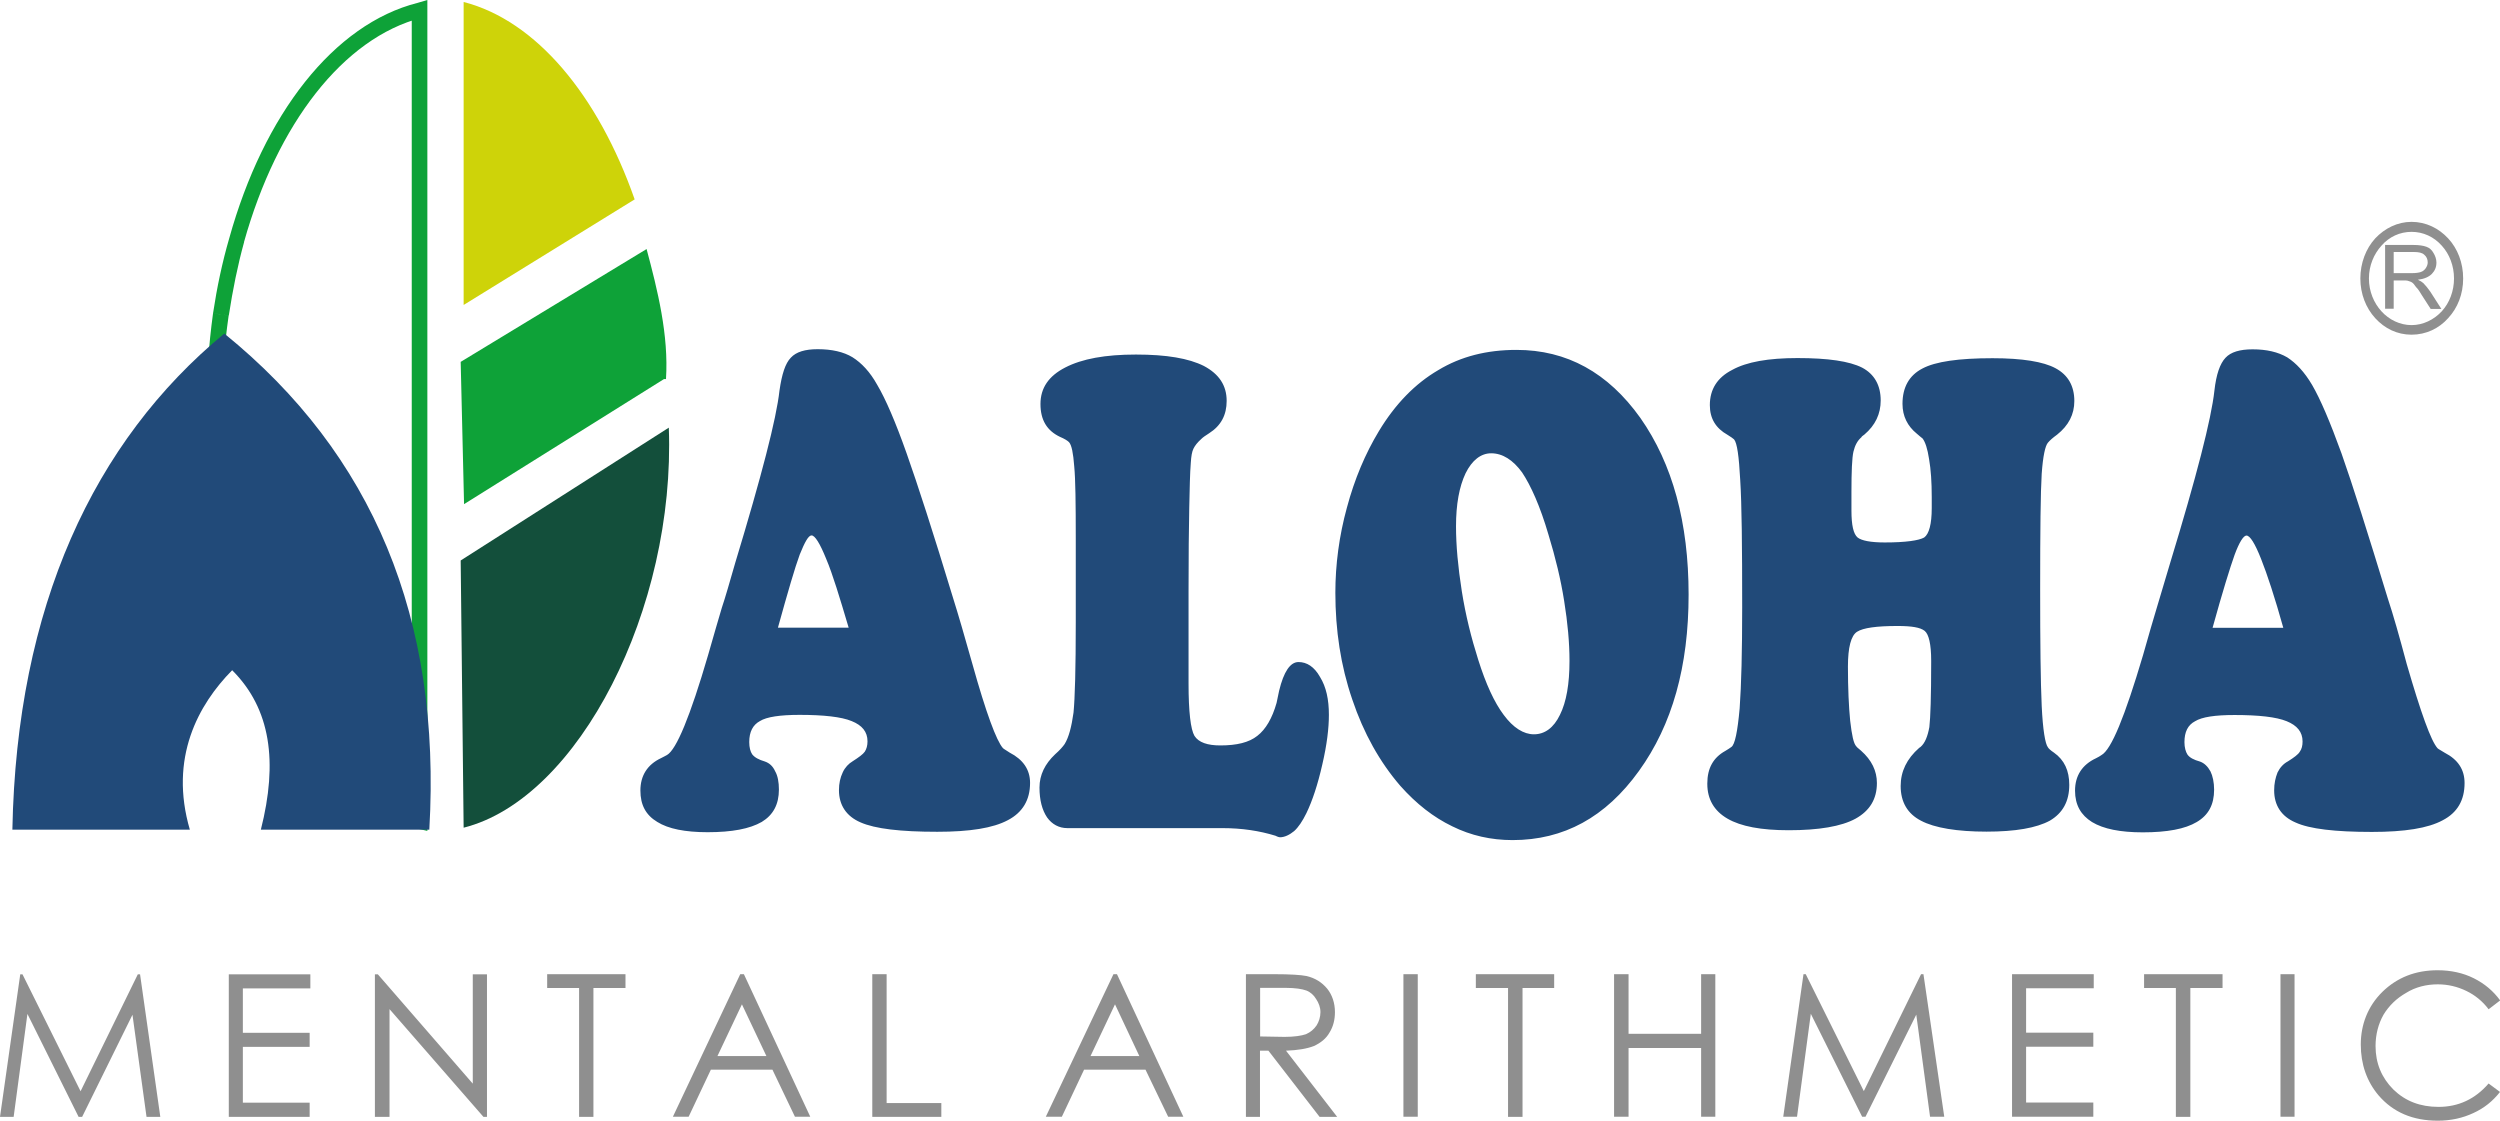 <?xml version="1.0" encoding="UTF-8"?> <svg xmlns="http://www.w3.org/2000/svg" width="638" height="286" viewBox="0 0 638 286" fill="none"> <g clip-path="url(#clip0_243_128)"> <path d="M106.621 211.444H106.514L107.016 209.467L106.621 211.444ZM106.514 211.444C102.243 210.294 97.937 208.425 93.953 205.98L96.07 202.565C99.767 204.902 103.571 206.592 107.59 207.526L106.514 211.444ZM93.953 205.98C90.041 203.464 86.273 200.337 82.649 196.634L85.556 193.866C88.857 197.281 92.374 200.229 96.07 202.565L93.953 205.98ZM82.649 196.634C64.633 177.797 52.647 144.007 52.647 105.65H56.559C56.559 142.928 68.15 175.712 85.591 193.866L82.685 196.634H82.649ZM52.647 105.614C52.647 96.663 53.257 88.036 54.37 79.948L58.353 80.523C57.205 88.647 56.523 97.023 56.523 105.614H52.611H52.647ZM54.37 79.948C55.375 73.297 56.738 66.863 58.497 60.824L62.301 61.758C60.65 67.725 59.394 73.98 58.389 80.523L54.406 79.948H54.37ZM58.497 60.824C67.289 29.189 85.161 6.147 106.621 0.719L107.59 4.529C87.601 9.706 70.734 31.562 62.265 61.794L58.461 60.859L58.497 60.824ZM106.621 0.719L109.062 0V2.624H107.088L106.621 0.683V0.719ZM109.062 209.467H105.078V2.624H109.062V209.467ZM109.062 209.467V212.056L106.621 211.48L107.088 209.503H109.062V209.467Z" fill="#0EA238"></path> <path fill-rule="evenodd" clip-rule="evenodd" d="M161.959 50.866C152.628 24.301 136.838 5.284 118.32 0.503V77.827L161.995 50.866H161.959Z" fill="#CED309"></path> <path fill-rule="evenodd" clip-rule="evenodd" d="M169.962 96.735C170.679 85.52 167.808 74.016 165.009 63.556L117.566 92.35L118.428 128.657L169.459 96.735H169.962Z" fill="#0EA238"></path> <path fill-rule="evenodd" clip-rule="evenodd" d="M118.32 211.229C147.676 203.824 172.438 155.294 170.679 109.137L117.566 143.036L118.32 211.265V211.229Z" fill="#134F3B"></path> <path fill-rule="evenodd" clip-rule="evenodd" d="M3.158 211.732C4.235 154.827 23.901 112.66 57.24 85.124C95.137 115.86 112.685 157.81 109.563 211.732H66.571C70.949 194.441 69.119 180.889 59.25 171.039C50.601 179.81 43.1 193.399 48.448 211.732H3.158Z" fill="#214A79"></path> <path fill-rule="evenodd" clip-rule="evenodd" d="M198.527 160.183H216.578C214.282 152.454 212.487 146.487 210.836 142.605C209.222 138.614 207.966 136.637 207.104 136.637C206.315 136.637 205.382 138.327 204.09 141.526C202.905 144.725 201.075 150.98 198.527 160.183ZM163.43 201.739C163.43 197.964 165.188 195.124 168.705 193.471C169.315 193.183 169.782 192.895 170.212 192.68C172.617 191.314 176.134 182.83 180.691 167.229C182.163 162.052 183.347 158.026 184.208 155.114C185.105 152.454 186.182 148.68 187.618 143.683C194.328 121.539 198.132 106.908 198.922 99.683C199.532 95.477 200.393 92.745 201.829 91.271C203.193 89.797 205.453 89.114 208.683 89.114C212.272 89.114 215.286 89.797 217.547 91.163C219.88 92.637 221.997 94.866 223.863 98.209C226.017 101.84 228.529 107.663 231.364 115.68C234.199 123.696 238.182 135.99 243.242 152.67C244.534 156.768 246.185 162.448 248.159 169.458C251.64 181.931 254.296 189.049 255.946 190.918C256.234 191.206 256.844 191.493 257.669 192.069C261.078 193.83 262.873 196.382 262.873 199.797C262.873 204.183 260.935 207.346 257.238 209.288C253.434 211.337 247.477 212.271 239.187 212.271C229.821 212.271 223.325 211.516 219.593 209.863C216.004 208.317 214.102 205.477 214.102 201.667C214.102 199.905 214.425 198.467 215.071 197.101C215.645 195.843 216.578 194.873 217.619 194.261C219.126 193.291 220.239 192.5 220.705 191.817C221.136 191.134 221.387 190.271 221.387 189.193C221.387 186.748 220.024 185.095 217.332 184.016C214.712 182.938 210.191 182.435 204.054 182.435C199.101 182.435 195.656 182.938 193.934 184.016C192.139 184.987 191.206 186.748 191.206 189.373C191.206 190.739 191.493 191.817 191.96 192.5C192.57 193.291 193.611 193.866 195.19 194.333C196.338 194.729 197.235 195.52 197.809 196.814C198.491 197.964 198.778 199.654 198.778 201.487C198.778 205.297 197.307 207.993 194.4 209.755C191.35 211.516 186.792 212.379 180.584 212.379C174.842 212.379 170.535 211.516 167.736 209.755C164.793 207.993 163.43 205.405 163.43 201.739ZM311.966 211.337H272.383C270.265 211.337 268.471 210.366 267.215 208.605C265.959 206.735 265.277 204.219 265.277 200.984C265.277 197.748 266.677 194.944 269.261 192.5C270.445 191.458 271.234 190.559 271.701 189.876C272.778 188.114 273.459 185.454 273.962 181.859C274.321 178.229 274.536 170.536 274.536 158.745V137.428C274.536 128.441 274.464 122.294 274.141 118.987C273.89 115.68 273.495 113.595 272.813 112.84C272.419 112.444 271.665 111.977 270.481 111.474C267.179 109.892 265.528 107.196 265.528 103.098C265.528 99 267.646 95.944 271.844 93.788C276.151 91.559 282.072 90.48 289.896 90.48C297.719 90.48 303.353 91.451 307.229 93.392C311.141 95.477 313.043 98.389 313.043 102.307C313.043 105.902 311.607 108.634 308.557 110.575C307.66 111.15 307.014 111.582 306.619 111.977C305.542 112.948 304.968 113.703 304.573 114.493C304.179 115.284 303.999 116.435 303.892 118.088C303.676 120.712 303.605 124.631 303.497 129.627C303.389 134.66 303.317 141.814 303.317 150.908V174.418C303.317 181.644 303.856 186.137 304.825 187.791C305.901 189.48 308.162 190.235 311.428 190.235C315.627 190.235 318.749 189.48 320.866 187.791C323.019 186.137 324.67 183.297 325.783 179.379C325.926 178.624 326.142 177.654 326.429 176.288C327.613 171.399 329.264 168.954 331.381 168.954C333.498 168.954 335.4 170.141 336.872 172.765C338.451 175.317 339.133 178.516 339.133 182.435C339.133 185.85 338.63 190.056 337.446 195.124C336.298 200.193 334.934 204.327 333.391 207.526C332.386 209.575 331.345 211.121 330.269 212.092C329.084 213.062 327.828 213.673 326.644 213.673C326.536 213.673 326.106 213.601 325.496 213.278C321.404 212.02 316.919 211.337 311.966 211.337ZM340.783 151.304C340.783 144.078 341.752 136.745 343.726 129.556C345.664 122.294 348.427 115.752 351.908 110C356.071 103.098 361.167 97.886 367.017 94.471C372.831 90.948 379.47 89.294 387.006 89.294C399.854 89.294 410.368 95.082 418.623 106.657C426.841 118.376 430.932 133.402 430.932 151.735C430.932 170.069 426.769 184.951 418.264 196.742C409.758 208.569 399.064 214.392 386.001 214.392C380.546 214.392 375.379 213.242 370.606 210.869C365.833 208.569 361.454 205.154 357.363 200.552C352.124 194.477 347.997 187.144 345.09 178.48C342.147 169.889 340.783 160.83 340.783 151.232M371.575 134.337C371.575 139.154 372.077 144.69 373.046 150.837C374.015 156.984 375.486 162.843 377.245 168.379C379.183 174.526 381.336 179.235 383.74 182.435C386.181 185.742 388.836 187.395 391.456 187.395C394.255 187.395 396.516 185.706 398.095 182.435C399.746 179.127 400.535 174.526 400.535 168.667C400.535 163.993 400.069 158.925 399.172 153.353C398.31 147.889 396.947 142.245 395.152 136.386C393.035 129.16 390.666 123.912 388.441 120.569C386.109 117.369 383.453 115.68 380.546 115.68C377.927 115.68 375.666 117.441 374.015 120.784C372.4 124.199 371.575 128.693 371.575 134.337ZM435.705 199.941C435.705 196.023 437.248 193.327 440.298 191.637C440.98 191.242 441.554 190.846 441.841 190.631C442.739 190.056 443.42 186.748 443.959 180.781C444.389 174.814 444.605 166.222 444.605 155.007C444.605 139.369 444.497 128.549 444.102 122.474C443.779 116.435 443.313 113.02 442.523 112.121C442.272 111.869 441.662 111.474 440.872 110.971C437.858 109.281 436.351 106.801 436.351 103.386C436.351 99.359 438.253 96.34 442.057 94.399C445.753 92.35 451.316 91.379 458.708 91.379C466.496 91.379 471.951 92.17 475.216 93.823C478.339 95.477 479.953 98.317 479.953 102.199C479.953 105.614 478.59 108.526 475.791 110.899C475.396 111.186 475.073 111.402 475.037 111.582C474.032 112.444 473.386 113.631 472.991 115.284C472.633 116.866 472.489 120.353 472.489 125.529V130.31C472.489 134.013 472.991 136.278 474.068 137.176C475.073 137.967 477.37 138.435 480.994 138.435C486.377 138.435 489.679 137.931 491.043 137.176C492.299 136.278 492.98 133.725 492.98 129.663V126.859C492.98 123.049 492.765 119.814 492.299 117.154C491.904 114.529 491.33 112.804 490.648 111.905C490.253 111.618 489.822 111.222 489.141 110.647C486.844 108.778 485.516 106.261 485.516 103.062C485.516 98.856 487.203 95.801 490.612 94.039C493.914 92.278 499.835 91.415 508.484 91.415C516.128 91.415 521.511 92.314 524.561 93.967C527.791 95.693 529.37 98.533 529.37 102.343C529.37 105.758 527.899 108.598 524.956 110.935C523.915 111.69 523.126 112.373 522.623 112.984C521.941 113.775 521.367 116.363 521.044 120.892C520.757 125.493 520.649 135.235 520.649 150.369C520.649 164.065 520.757 173.987 521.044 180.17C521.331 186.281 521.941 189.84 522.623 190.703C522.803 191.026 523.305 191.493 524.166 192.069C526.822 193.938 528.078 196.67 528.078 200.301C528.078 204.471 526.427 207.49 523.126 209.431C519.68 211.301 514.333 212.235 506.941 212.235C499.548 212.235 493.698 211.301 490.217 209.431C486.808 207.67 485.049 204.686 485.049 200.588C485.049 196.886 486.593 193.65 489.787 190.846L490.11 190.631C491.258 189.66 491.94 187.899 492.37 185.562C492.657 183.118 492.837 177.69 492.837 169.062V168.595C492.837 164.389 492.227 161.873 491.186 161.01C490.074 160.111 487.849 159.752 484.26 159.752C478.913 159.752 475.503 160.219 473.924 161.225C472.381 162.196 471.592 165.216 471.592 170.105C471.592 175.641 471.807 180.35 472.166 183.944C472.597 187.647 473.027 189.768 473.745 190.487C473.924 190.775 474.427 191.098 474.929 191.565C477.657 193.974 478.985 196.742 478.985 199.833C478.985 203.931 477.154 206.915 473.53 208.928C469.905 210.905 464.163 211.876 456.483 211.876C449.449 211.876 444.282 210.905 440.872 208.928C437.427 206.951 435.705 203.931 435.705 200.049M564.647 160.219H582.698C580.545 152.49 578.571 146.523 577.028 142.641C575.449 138.65 574.193 136.673 573.296 136.673C572.542 136.673 571.465 138.363 570.281 141.562C569.133 144.761 567.195 151.016 564.647 160.219ZM529.549 201.775C529.549 198 531.344 195.16 534.897 193.507C535.471 193.219 535.973 192.931 536.26 192.716C538.808 191.35 542.253 182.866 546.883 167.265C548.354 162.088 549.503 158.062 550.4 155.15C551.189 152.49 552.338 148.716 553.809 143.719C560.556 121.575 564.324 106.944 565.113 99.719C565.58 95.513 566.549 92.781 567.948 91.307C569.312 89.833 571.609 89.15 574.875 89.15C578.428 89.15 581.37 89.833 583.703 91.199C585.964 92.673 588.081 94.902 590.055 98.245C592.172 101.876 594.648 107.699 597.555 115.716C600.39 123.732 604.266 136.026 609.362 152.706C610.726 156.804 612.341 162.484 614.207 169.493C617.831 181.967 620.379 189.085 622.066 190.954C622.353 191.242 623.035 191.529 623.896 192.105C627.306 193.866 628.957 196.418 628.957 199.833C628.957 204.219 627.126 207.382 623.394 209.324C619.626 211.373 613.669 212.307 605.307 212.307C595.94 212.307 589.409 211.552 585.82 209.899C582.196 208.353 580.365 205.513 580.365 201.703C580.365 199.941 580.688 198.503 581.227 197.137C581.837 195.879 582.734 194.908 583.882 194.297C585.426 193.327 586.502 192.536 586.897 191.853C587.399 191.17 587.615 190.307 587.615 189.229C587.615 186.784 586.215 185.131 583.559 184.052C580.904 182.974 576.454 182.471 570.245 182.471C565.257 182.471 561.955 182.974 560.197 184.052C558.331 185.023 557.469 186.784 557.469 189.408C557.469 190.775 557.792 191.853 558.223 192.536C558.761 193.327 559.802 193.902 561.489 194.369C562.53 194.765 563.391 195.556 564.109 196.85C564.683 198 565.042 199.69 565.042 201.523C565.042 205.333 563.606 208.029 560.592 209.791C557.649 211.552 553.055 212.415 546.847 212.415C541.105 212.415 536.799 211.552 533.892 209.791C531.057 208.029 529.549 205.441 529.549 201.775Z" fill="#214A79"></path> <path d="M608.68 78.797V62.513H615.893C617.364 62.513 618.441 62.693 619.23 62.98C620.02 63.268 620.594 63.771 621.025 64.562C621.455 65.245 621.778 66.144 621.778 67.007C621.778 68.157 621.384 69.092 620.594 69.918C619.805 70.673 618.728 71.177 617.041 71.392C617.687 71.68 618.118 71.967 618.441 72.255C619.015 72.83 619.589 73.549 620.199 74.412L623.035 78.833H620.307L618.154 75.49C617.58 74.52 617.077 73.729 616.575 73.261C616.18 72.65 615.821 72.255 615.534 72.075C615.211 71.859 614.816 71.788 614.565 71.68C614.278 71.572 613.883 71.572 613.417 71.572H610.869V78.797H608.716H608.68ZM610.833 69.703H615.534C616.503 69.703 617.293 69.595 617.795 69.415C618.369 69.235 618.764 68.84 619.051 68.445C619.374 67.941 619.553 67.474 619.553 66.971C619.553 66.18 619.266 65.497 618.656 64.993C618.118 64.49 617.221 64.311 616.037 64.311H610.869V69.667L610.833 69.703Z" fill="#8F8F8F"></path> <path d="M615.426 56.618C619.123 56.618 622.388 58.271 624.757 60.824C627.197 63.448 628.597 67.079 628.597 71.069C628.597 75.059 627.197 78.582 624.757 81.206C622.424 83.83 619.123 85.412 615.426 85.412C611.73 85.412 608.572 83.83 606.167 81.206C603.763 78.582 602.363 74.987 602.363 71.069C602.363 67.15 603.763 63.448 606.167 60.824C608.572 58.271 611.837 56.618 615.426 56.618ZM623.142 62.693C621.132 60.428 618.405 59.17 615.426 59.17C612.448 59.17 609.72 60.428 607.746 62.693C605.808 64.85 604.552 67.761 604.552 71.069C604.552 74.376 605.808 77.324 607.746 79.445C609.684 81.601 612.483 82.967 615.426 82.967C618.369 82.967 621.132 81.601 623.142 79.445C625.116 77.288 626.264 74.268 626.264 71.069C626.264 67.869 625.116 64.85 623.142 62.693Z" fill="#8F8F8F"></path> <path d="M0 285.029L5.168 248.65H5.742L20.563 278.487L35.169 248.65H35.743L40.911 285.029H37.394L33.806 258.967L20.958 285.029H20.061L6.998 258.752L3.481 285.029H0ZM58.388 248.65H79.203V252.245H61.977V263.569H79.023V267.163H61.977V281.399H79.023V285.029H58.388V248.65ZM95.675 285.029V248.65H96.428L120.652 276.546V248.65H124.277V285.029H123.38L99.407 257.529V285.029H95.711H95.675ZM139.637 252.137V248.614H159.626V252.137H151.443V285.029H147.783V252.137H139.637ZM189.843 248.614L206.781 284.993H202.87L197.128 272.987H181.409L175.739 284.993H171.72L188.909 248.614H189.807H189.843ZM189.34 256.307L183.096 269.5H195.584L189.34 256.307ZM222.572 248.614H226.268V281.507H240.228V285.029H222.607V248.65L222.572 248.614ZM285.051 248.614L301.99 284.993H298.114L292.336 272.987H276.653L270.983 284.993H266.892L284.154 248.614H285.051ZM284.548 256.307L278.304 269.5H290.757L284.548 256.307ZM317.995 248.614H325.173C329.264 248.614 331.991 248.794 333.427 249.082C335.58 249.585 337.338 250.663 338.702 252.317C339.958 253.863 340.676 255.948 340.676 258.284C340.676 260.226 340.245 261.987 339.276 263.533C338.451 265.007 337.051 266.157 335.293 266.948C333.534 267.631 331.202 268.026 328.187 268.134L341.25 285.029H336.764L323.701 268.134H321.548V285.029H317.959V248.65L317.995 248.614ZM321.584 252.137V264.503L327.828 264.611C330.269 264.611 332.135 264.324 333.283 263.928C334.431 263.425 335.329 262.67 336.01 261.663C336.585 260.729 336.979 259.542 336.979 258.284C336.979 257.098 336.549 255.948 335.867 254.941C335.293 253.971 334.431 253.18 333.391 252.784C332.278 252.389 330.592 252.101 328.008 252.101H321.584V252.137ZM358.153 248.614H361.813V284.993H358.153V248.614ZM376.635 252.137V248.614H396.624V252.137H388.549V285.029H384.853V252.137H376.635ZM411.912 248.614H415.608V263.82H434.126V248.614H437.75V284.993H434.126V267.451H415.608V284.993H411.912V248.614ZM455.084 284.993L460.251 248.614H460.826L475.647 278.451L490.253 248.614H490.863L496.174 284.993H492.55L489.033 258.931L476.078 284.993H475.216L462.118 258.716L458.601 284.993H455.12H455.084ZM513.472 248.614H534.322V252.209H517.061V263.533H534.215V267.127H517.061V281.363H534.215V284.993H513.472V248.614ZM547.17 252.137V248.614H567.195V252.137H558.977V285.029H555.28V252.137H547.17ZM581.98 248.614H585.569V284.993H581.98V248.614ZM638 255.337L635.093 257.565C633.55 255.516 631.648 253.971 629.423 252.892C627.198 251.814 624.758 251.203 622.138 251.203C619.231 251.203 616.432 251.886 614.027 253.395C611.623 254.761 609.685 256.631 608.286 258.931C606.958 261.268 606.24 264 606.24 266.948C606.24 271.333 607.783 275.036 610.798 278.056C613.848 281.003 617.616 282.477 622.317 282.477C627.377 282.477 631.648 280.5 635.093 276.51L638 278.667C636.134 281.039 633.945 282.801 631.182 284.059C628.49 285.317 625.475 286 622.138 286C615.714 286 610.726 283.843 607.029 279.565C604.015 276.007 602.472 271.621 602.472 266.552C602.472 261.484 604.266 256.775 607.998 253.108C611.731 249.477 616.396 247.608 622.066 247.608C625.475 247.608 628.598 248.291 631.325 249.657C634.052 251.023 636.277 252.892 638.036 255.301" fill="#8F8F8F"></path> </g> <defs> <clipPath id="clip0_243_128"> <rect width="638" height="286" fill="white"></rect> </clipPath> </defs> </svg> 